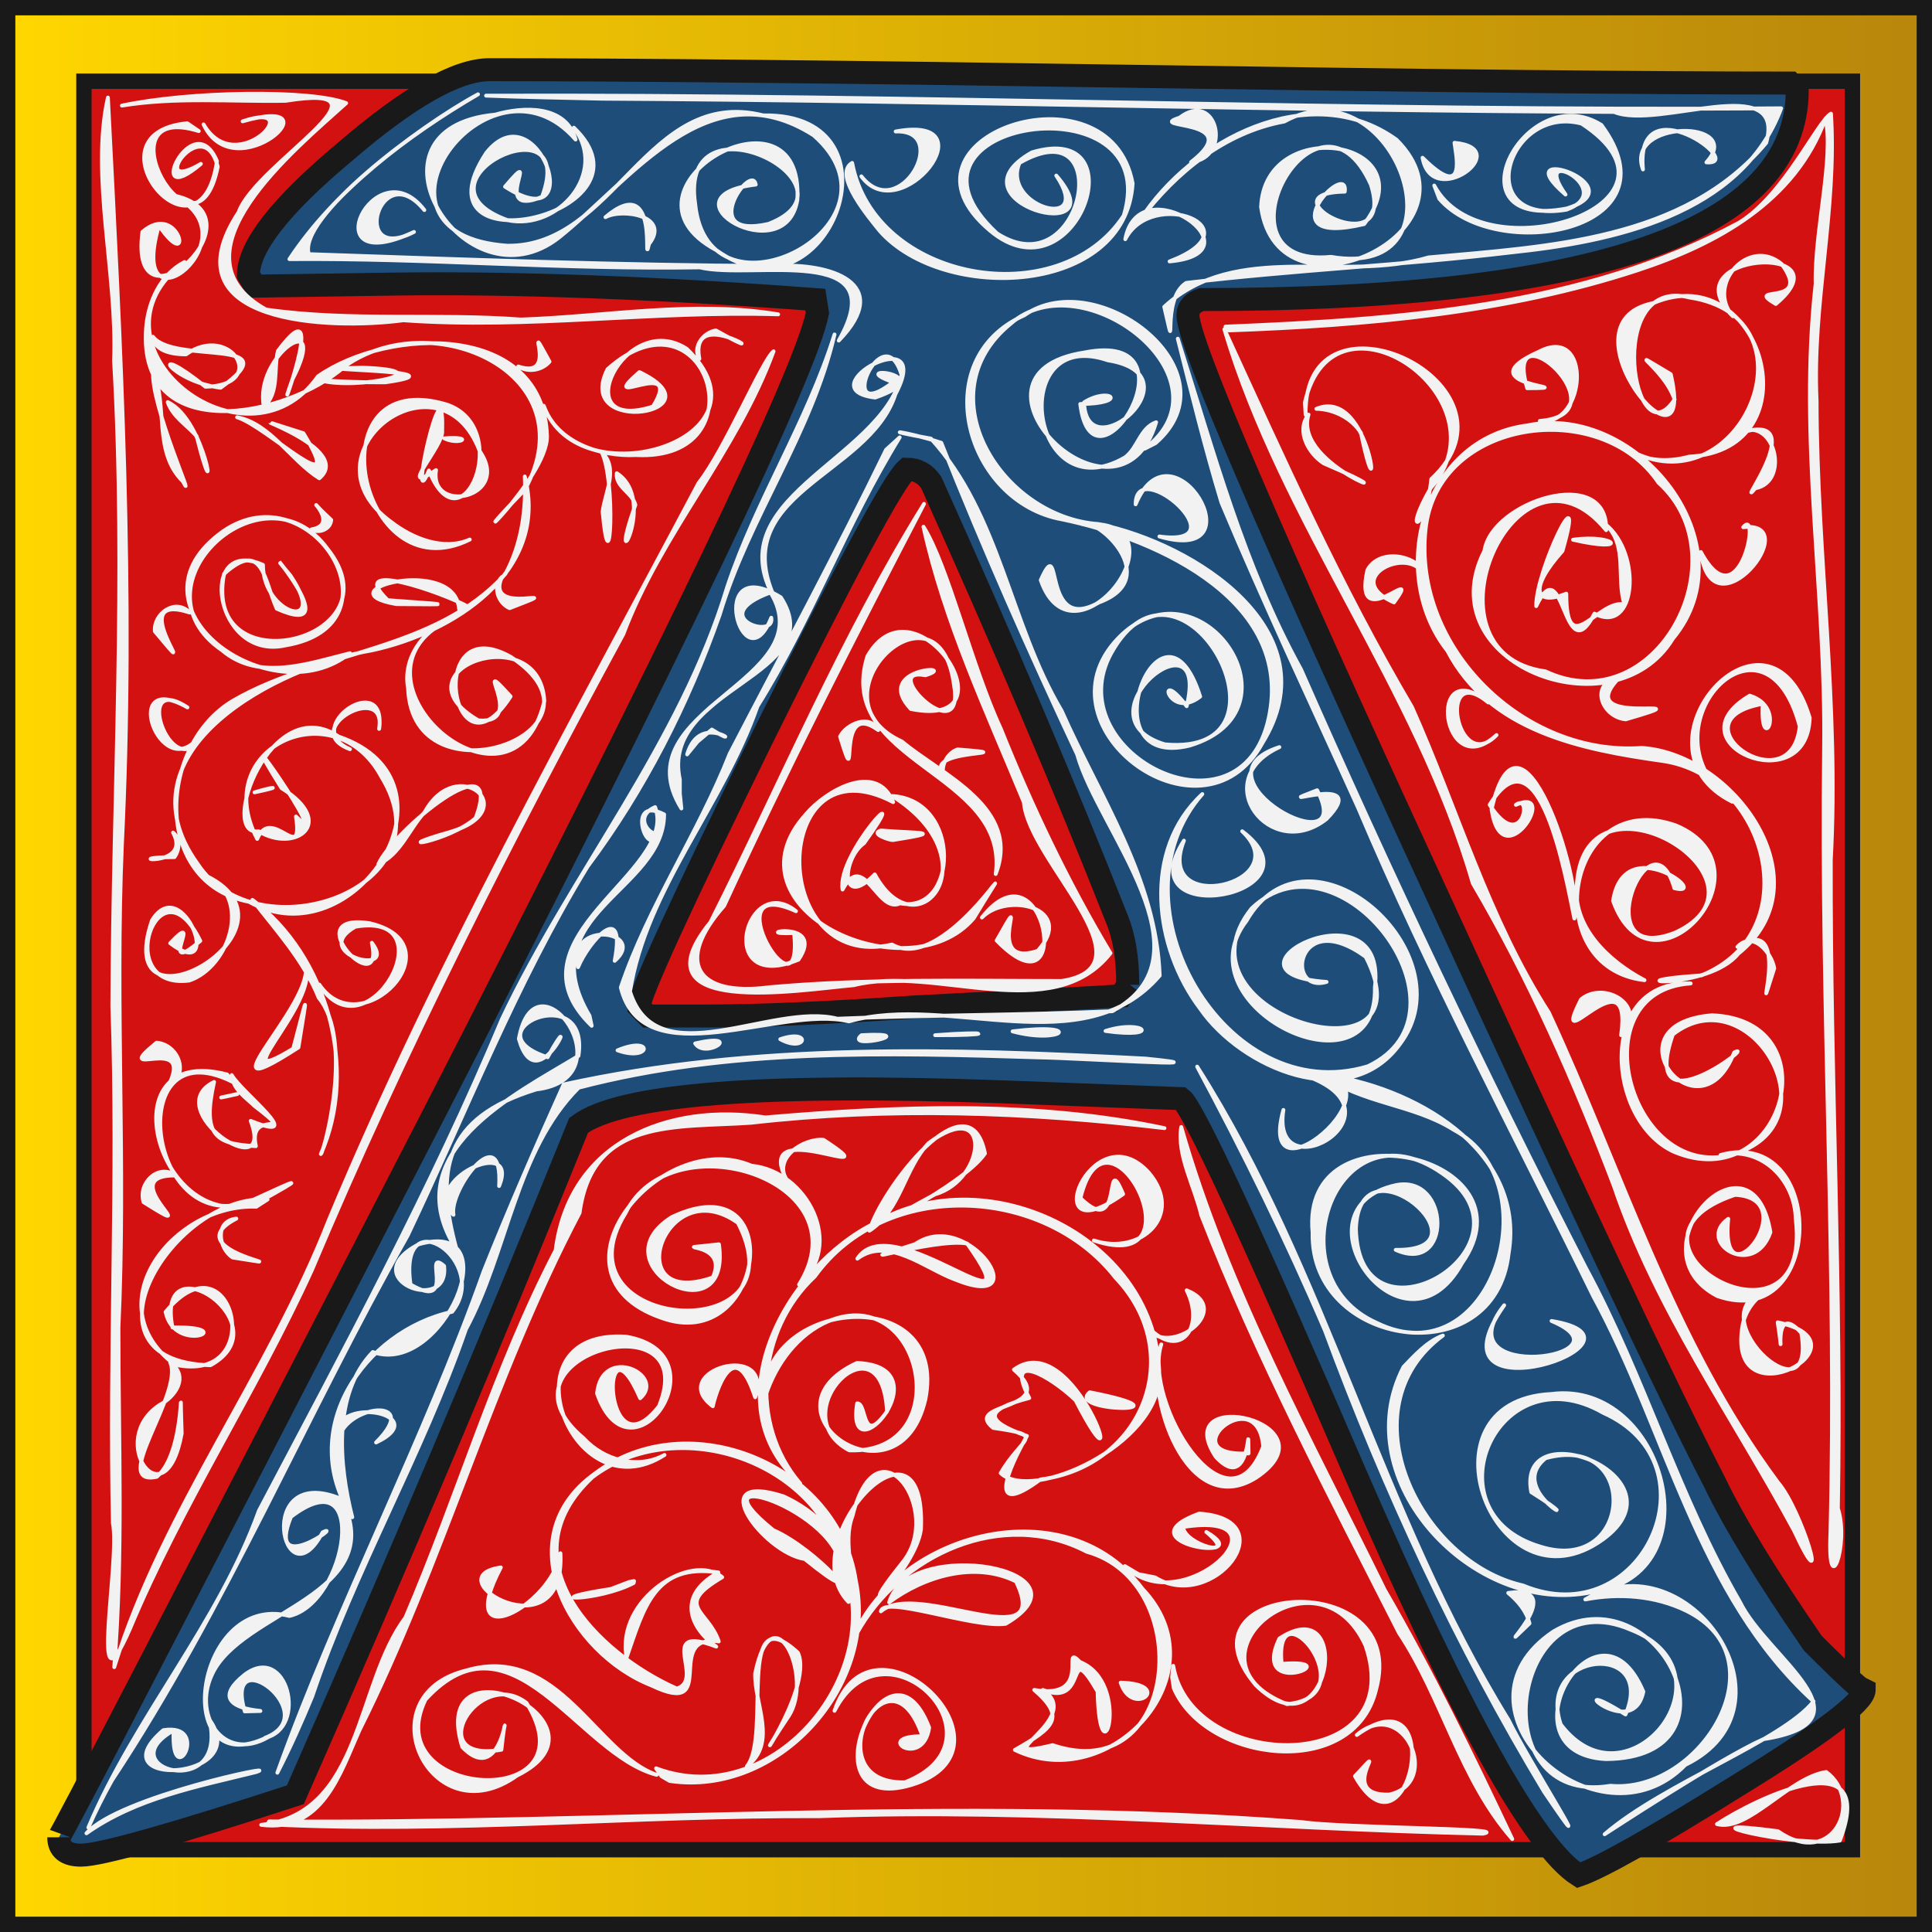 <svg xmlns="http://www.w3.org/2000/svg" xmlns:xlink="http://www.w3.org/1999/xlink" width="1008" height="1008">
  <rect width="100%" height="100%" fill="#333333" stroke="none"/>
  <defs>
    <linearGradient id="a">
      <stop offset="0" stop-color="gold"/>
      <stop offset="1" stop-color="#b8860b"/>
    </linearGradient>
    <linearGradient xlink:href="#a" id="b" x1="1.076" y1="497.9" x2="1009" y2="497.9" gradientUnits="userSpaceOnUse"/>
  </defs>
  <g stroke="#191919" stroke-width="8">
    <path fill="url(#b)" d="M5.076-2.056h1000v1000h-1000z" transform="translate(-1.076 6.056)"/>
    <path fill="#d41111" d="M43.784 42.366h922.7v922.7h-922.7z"/>
  </g>
  <path d="M972.6 881.7q0 9.3-66.4 50.1-65.2 40.7-82.6 46.6-35-22.2-116.5-209.6-81.5-188.6-90.8-195.6l-92-3.5q-189.8-7-222.4 17.4-68.7 170-147.8 349.3-96.66 31.5-111.8 31.5-11.64 0-11.64-9.3 0 2.3 193.24-372.6 193.3-376.1 202.6-422.7l-1.1-7q-124.6-9.3-218.9-8.1l-73.4 1.1-3.5-5.8q0-22.1 50.1-64.06 50-43.08 75.7-43.08 112.9 0 338.8 3.49 227 3.49 340 3.49l3.5 3.5q0 109.46-310.9 109.46-7 2.4-7 8.2 0 20.9 126.9 295.7 110.6 241 147.9 313.2 15.1 31.5 51.2 83.9 26.8 26.8 26.8 24.4zM588.4 513.8q0-21-5.9-34.9-39.5-100.2-96.6-227.1-4.7-7-12.8-7-10.5 9.3-75.7 140.9-64 130.4-64 139.7l4.6 4.7h30.3q40.8 0 108.3-4.7 88.5-4.6 108.3-5.8l3.5-5.8z" fill="#1f4d7a" stroke="#191919" stroke-width="12"/>
  <path d="M576.8 537.9c20.03-6.4 29.94 4.2 0 0zm-48.5.2c38.3-4.7 25.6 6.9 0 0zm-40.4 2c29.8-2.3 30.5.2 0 0zm-38.4 0c33.5-1.8-9.6 8 0 0zm-42.4 2.1c16.6-5.7 13.6 7.4 0 0zm-44.4 2.2c26-5.9 5.4 8.5 0 0zm-40.5 3.6c19.2-8 17.4 6.2 0 0zm295.5-109.4c-15.91 40.3 59.681 22.6 30.4-4.9 44.52 33.5-61.04 52.7-30.4 4.9zm169.2 392.5c35-4.9-13.7 39.6 11.1 15.9-1.5-6.4-6.1-11.8-11.1-15.9zm40.2 3.4c54-32.4 114.2 56.2 52.2 86.3-45.8 47-128.67-29.5-68.8-69.6 54.7-32.3 102.5 66.1 27.3 66.6-56.6-3.1-4.3-91.7 19.6-35.2-5.7 27.5-45.7-10.9-9.3 11.9 16.5-38.4-46.7-33.4-33.8 5.2 35 46.3 93.4-27.3 36.3-49.5-62.4-26.7-78.3 92.8-10.4 81.5 46.7 4.3 90.6-66.1 39.6-91.3-16.2-7.9-35.1-9.3-52.7-5.9zM784.8 681c-33.04 41.6 69.9 27.1 24.7 8.2 62 10.2-68.6 54.1-24.7-8.2zm-32 15.8c-51.49 37.9-12.15 118.3 41.8 130.4 62.1 25.8 102.7-63 41.8-90.1-55.2-31.8-92.09 52.1-32.9 69.8 48.6 15.4 52.5-59.8 2.9-46.1-22 17.6 28.4 40.2-7.5 17.7-8.1-43 82-7.9 37.5 24.6-56.4 40.8-99.51-72.3-27-75.8 59.4-7.7 86.5 94.8 21.1 103.4-61.55 12.9-128.84-58.1-98.25-117.5 5.95-6.2 12.34-13.3 20.55-16.4zm-75-136.7c66.17-3.8-23.64 74.7-8.202 19-6.957 44.9 69.572-.1 8.202-19zm12 .6c46.44 5.5 106.5 38.7 97.3 93.3-7.1 63.5-103.74 49.2-102.27-10.9-6.627-68.1 117.57-40.5 77.97 15.9-30.7 55.6-90.658-28.7-34.34-40.7 28.25-5.5 29.25 47-.26 33.8 51.7.8-18.98-61.4-20.77-10.9 1.7 67 99.67 8.4 45.02-29-55.11-38.5-88.661 53.8-34.16 78 59.51 29.1 92.21-72.9 40.06-100.8-21.19-13.4-48.27-13.6-68.55-28.7zm-22.3-170.9c-48.88 15.7 41.5 64.3 19.71 22.5-29.98 11.5 30.1-10.8 4.86 15-29.133 23-62.27-20.1-24.57-37.5zm-40.2 24.5c-49.75 56.4 11.66 164.6 86.41 142 59.49-28.3-14.63-126.5-60.73-82.3-44.64 56 95.27 94.4 59.56 25.2-36.212-26.4-42.371 19.5-20.42 13.1-64.45-4.4 32.04-54 25.21 2.8 1.43 60.2-101.89 10.4-67.04-34.6 32.59-56.9 115.96 16.7 80.14 64.2-26.72 36.9-82.86 12.6-104.24-18.4-24.07-31.8-30.53-82.8 1.11-112zm-62.6-140.8c58.85-4.48-4.2 79.43-21.7 29.17 11.8-26.5-.1 28.94 30.4 11.63 34.07-12.59-1.32-44.79-8.7-40.8zm40.2 6.4c43.17 5.954-12.29-43.25-12.4-16.78 19.12-46.12 65.16 32.221 12.4 16.78zm-1.7-59.6c-19.48 64.985-110.4-25.3-37.4-36.4 61.95-12.3 4.4 80.28-2.2 26.89 25.75-.17 15.63-9.3 2-.85 1.1 36.42 60.64-14.27 12.44-21.94-52.94-18.1-41.04 79.54 8.91 50.66 6.78-4.98 7.84-15.37 16.25-18.36zm-6 13.8c47.97-36.22-32.2-98.5-69.9-65.2-45.2 36.79-4.5 101.04 45.8 104.51 50.01 10.099 121.85 55.75 85.53 114.27-31.72 58.12-122.13-10.45-73.26-56.66 42.32-39.253 95.88 39.81 35.31 57.98-54.68 13.4-14.43-88.38 5.5-25.57-16.79 13.09-23.63-16.92-7.05 5.03 12.76-51.94-58.93 5.69-11.38 19.9 74.4 6.84 8.84-113.71-27.93-47.66-28.12 50.8 64.24 99.5 81.333 37.16 16.61-63.07-56.413-96.39-106.853-106.85-50.5-8.85-71.4-83.61-19.9-106.51 38.35-26.9 111.22 29.58 68.52 66.68l-5.72 2.92zm260-145.7c-4.3-45.1 54.7-2.1 33.1-3.7 20.4-22.3-42.8-22.7-33.1 3.7zm-115-6.1c23.74 23.6 17.15-2.7 16.66-7.8 32.04 3-11.65 35.7-16.66 7.8zm-155.1 42.5c7.25-38.8 72.05 7.2 23.1 11.6 46.2-17.6-9.12-39-23.1-11.6zm34.3-40.2c29.99-23.1-24.77-17.2-5.97-23.2 19.46-14.9 27.88 20.8 5.97 23.2zm-305.5 28.7c29.1-24.6 19.1 29.6 22.7 14 11.5-14.6-13.9-18.8-22.7-14zM449.4 92c19.9 25.4 47.4-24.6 17.9-23.4 50.3-9.3 2.5 51.4-17.9 23.4zm298.9 4.8c25.3 47.5 141.4 9.9 76.9-32.3-38.7-10.2-58.13 53.4-7.9 44.9 27.9-10.1-19.7-35-.5-7.9-32.7-28.2 39-4.4.5 7.3-63 11.9-21.7-68.5 18.2-43.6 41.1 55.5-54.9 72.8-84.56 38.5l-2.64-6.9zm-153.4 17.8c26.73-41.5 88.67-74.2 133.72-41.7 47.98 47.8-61.69 99.3-70.67 35.1 1.99-48.7 87.38-35.2 53.78 8.9-52.71 12.5-7.84-34.5-10.12-16.9-44.04.6 27.18 39.5 13.68-3.6-28.26-62.8-85.99 44-20.89 37.6 73.46 12.5 33.14-102.3-24.339-70.6C639.17 69 613.34 90.1 594.9 114.6zm-373.5-5c-23.5-28.7-39.1 28.9-5.4 11.4-54.3 25.3-20.4-45.1 5.4-11.4zm78-43c47.3 45.3-86.3 75-45.7 13.2 26.7-33.8 54.2 46.1 9.8 17.6 20.5-24.1-9.1 17 19.3 5.3 19.6-52.2-72.9-7.6-17.9 12.2 26.3 5.5 52.6-24.8 34.5-48.3zM444.6 85c11.7 61.9 107.9 79 141.7 27.5 22.02-72.4-130.2-50-66.1 9.3 45.2 29 62.84-66.3 11.7-36.8-9.7 22.9 39.39 36.7 19.2 6.6 33.02 38.2-58.4 13.7-12.7-12.1 56.57-16.9 22.8 78.4-21.9 40.8-57.7-48.5 62.43-89.5 74.44-24.6-3.45 58.4-98.44 62.8-131.94 24.8-5.1-6.4-24.8-29.5-14.4-35.5zM300.3 72.8c-45.2-51.9-119.5 49.6-35.6 55.4 56.2.7 73-83.2 133.5-68 76.6-1.4 33.7 112.1-24.5 70.3-59.4-31.9 46.2-92 42.3-26.2-6.2 37.7-73-1.9-21.7-8-2.1-11.9-31.2 29.1 6.7 20.5 52.1-20.2-47.2-70.3-38.3-10.4 6.7 66.7 114.6 10.4 61.8-35.8-54.8-34.9-94.7 22.8-132.7 53.2-49.6 39.1-108.1-57.1-33.4-64 14.4-4.2 36.8-5.3 41.9 13zm58.2 320.8c7-23.76 32-.9 12.9-12.97l-7.5 6.33-5.4 6.64zm-56.9 111c-5.8-25.5 36.6-18.6 19.1-3.3 6.1-32.4-13.7-9.9-19.1 3.3zm-65 129.2c-18-17.7 34.9-42 23.8-15 2.1-36-26.3 2.1-23.8 15zm-60.1 121.3c-10.4-29.5 52.6-18.1 19.7-2.5 26.3-26.1-22.1-19-19.7 2.5zm-67.3 142c23.4 32.3-59.6 36.1-24 5.6 25.6-4.1 3.8 33.7 5.4.1-34.6 19.7 28.9 37.7 18.6-5.7zm29.1 9.6c31.9-12.3-21.8-52.1-10.6-13.8 28.4-.9-27.7 3-.1-19.1 22.2-16.9 33.3 27.8 10.7 32.9zM405.7 315c-34.6-54.85 53.7-74.14 64.7-119.39-9.7-32.11-35.6 28.15-4.4 3.76-26.6-9.33 26.8-4.41-9.4 8.06-36.8-4.43 31.8-41.83 10.6-1.84-13.8 43.13-90.9 51.95-61.5 109.41zm-50.2 106.8c-32-51.86 74.7-66.54 46.5-112.69-34.3 12.6 2.7 25.01.4 13.17-14.7 36.75-34.9-35.152 5-10.61 26.4 40.84-63.1 47.09-52.7 95.03v7.3l.8 7.8zm-46.8 113.4c-47-45.4 45.7-80.6 33.1-114.1-16.2 6.9 7.9 25.3 3.5 3.5-3.1 36.4-22.3-11.8 1.2.3-.2 39.8-70.4 52.2-38.9 105.1l1.1 5.2zm-70.4 117c-32.7-50.8 30.4-81.1 63.5-101.3 6.2-40.5-57.9-12.7-16.1.7 18.4-33.4-5.2 24.9-15-9.6 8.8-48 58.1 20.5 9.1 26.4-48.3 14.8-52.9 42.8-41.5 83.8zm-54.5 139.4c-29.4-45.2 6-97.1 52.1-107.2 20.7-26-28.3-59.6-21.7-14.2 24.6 14.2 6-19.7 17.5-9.7 3 25.9-47.2 6.7-13.3-11.3 48.2-13.8 12.6 69.2-23.9 56.2-21.1 22-17.6 58.9-10.7 86.2zm-41.6 113.3c-54.2 29.9-41.9-74.7 8.8-61.8 30.2-6.8 42.3-83.6.8-51.7-13.2 32.6 28.3 2.2 16.5 8.1-20.6 38.7-36.4-36.8 9.9-17.4 25.6 50.3-52.7 58.1-67.7 91.8-10.3 22.2 7.5 47.3 31.7 31zm357.4-495.5c-33.5-20.1 42.9-14.9 0-18.4-8.4 2.9-11.9 17.2 0 18.4zm-41.4-28.5c-23.4-17.01-9.3 38-19.9 3.38 3.2-6.52 15.6-12.04 19.9-3.38zm-47.4 235.3c-20.2-36.6 57.4 3.8 18.9-21.5-10.5-1-27 9.7-18.9 21.5zM394 729c-11.3-34.8-21.2-.1-22.1 4.7-24.5-18.4 31.9-34.7 22.1-4.7zm203.4-38.4c17.06 20.3 31.91 3 21.74-17.4 26.46 10.8-12.89 37.7-21.74 17.4zm248.4-150.5c6.4-45.1-38.5 16.1-20.9-18.7 12.3-10.2 35.4 3.7 20.9 18.7zm60.7-313.7c40.9-14.25-2.4 42.03 9.3 28.36 18.8-3.42 9.7-39.51-9.3-28.36zm-130 140.1c-27.06-22.41-16.7 38.7 4.3 17-28.56 26.4-37.16-43.7-4.3-17zm130 127.5c31.4-20.4 5.8 52.9 19.2 11.2-1.3-7.9-11-19.9-19.2-11.2zm-61.4-140.7c-27.7 28.17 51.1 7.98 3.1 22.02-12.6-1.19-19.5-18.96-3.1-22.02zm-753.3 260c-34-.5 18.3 36.1-16.9 13.9-3-9.7 7.4-20.4 16.9-13.9zm64.1-114.6c21 15.8-44.9 73.9-2.9 48.4 7.8-29.4 7.6-31.3 2.7-.6-59.6 38.5 21.8-34.9.2-47.8zm-68.4 68.5c15.4-29.6-31.4-2.2-5.8-23.2 11.6 1 17.6 16.9 5.8 23.2zm95.1-176.3c-27.3-10.21 19.6-36 15.2-10.6 4.2-31.52-41.6-.57-15.2 10.6zm-92.3 43.5c10.5 19.4-31.7 12.9.7 12.8 2.7-3.7 3.2-9.6-.7-12.8zm76.3 79.3c24.7 39.3 68.3-38.6 18.8-30.2-24.6 13.9 22.7 26.8 8.6 8.4 7 31.9-40.5-16.3-1.1-10.2 46.4 10.8-4.4 64.3-26.3 32zm-58.5-56.5c55.4 27.8-50.9 87.8-28.8 23 16.1-25.9 38 33.7 9.5 11.9 18.2-19.1-7.8 19 15.7-1.2-21.8-44.8-46.3 25.8-5.8 20.7 20.8-6.9 33-42.9 9.4-54.4zm-1.4-77c-14.6 35.7-39.9-31.32-8.9-11.12-37.6-21.38-11.7 46.92 8.9 11.12zm90.7 70.7c7.3-16.9 66.4-66.22 50.8-24.1-14.1 12.5-48.7 17.3-13.4 7.3 39-11.5 3.8-41.2-13.2-10.4-8.2 8.8-12.6 22.1-24.2 27.2zM244 316.4c-12.7-7.04-64-25.156-41.7-3.26 28.9 2.23 38.9 2.37 4.5 2.05-39.5-6.83 30.6-25.641 32.7 2.49l2.5-.71 2-.57zm-145 3.2c-36.1-11.73 9.9 43.4-18.2 9.8-.8-9.26 10.7-17.56 18.2-9.8zm63.5-43.4c17.4-2.83-9.9-23.8 10.3-4.93-.3 4.83-6.4 7.285-10.3 4.93zm20.1 64.6c-41.4 33.15-121.4-24.67-66-63.75 46.4-31.63 95.2 49.13 32.4 59.66-37.4 8.47-46.3-57.32-11.8-41.993 0 26.163 34.7 35.693 14.3 5.533-23.2-27.72 33.2 35.23-7.1 17.34-6.7-14.85-7.2-36.497-27.5-18.18-11.6 59.67 91.9 34.62 54-13.03-33.7-46.16-103.8 19.5-55.1 52.85 19.3 16.44 45.3 6.86 66.8 1.57zm182.3-153.6c-5.8-30.1 45.5 5.94 8.6-14.8-6.5 1-12.4 8.6-8.6 14.8zm-94.5 4c22.5 7.55 1.4-29.6 16.3-2.52-3.9 4.58-11.2 5.81-16.3 2.52zM261.9 301c-9.7 21.88 39 2.71 4 16.3-6.1-2.58-9.1-11.47-4-16.3zM234 323.6c-60.4 29.4 33.3 112.5 50 42.24-2.3-43.84-79.7-16.24-34.4 10.02 26.5 2.23-5.2-36.7 16.8-12.49-30.7 47.53-45-46 .1-20.64 59 38.71-51.3 78.57-53.6 16.3-2.8-15.2 7.3-29.76 21.1-35.43zm-67.1-125.2c19.3 5.41 66.2-4.99 22.4-6.56-45.5.96 58.7 1.01 11.7 7.64-11.4.1-22.8-.42-34.1-1.08zm-43.2 19.3c15.5 4.65 58.4 47.21 34.6 8.33-50.6-15.82 28.8 6.06 8.3 23.5-14.7-9.12-25.5-28.53-42.9-31.83zm14-5.4c-5.5-26.9 35.1-53.4 14.8-14.23-11.8 33.61 21.6-53.97-7.5-14.97-2.3 9.62.8 21.69-7.3 29.2zm-50.2-2.5c20.3 9.35 26.7 64.08 15.1 17.77-5.1-5.78-12.4-10.06-15.1-17.77zm-7.6-16.4c-1.6 17.52 23 72.07 15.6 57.83-15.7-15.37-7.8-39.26-15.6-57.83zm-.1-17.7c11 14.56 72.6-.1 35.3 26.6-27.2-3.43-39-25.5-7.9-.52 33.4-.68 13.3-33.58-10.2-16.88-6.1 0-16.5-1.3-17.2-9.2zm242 71.2c22.3 14.49-6.2 61.36 9.7 16.52-1.6-6.47-10.5-9.34-9.7-16.52zm-8-11.2c7.6 14.17 4.6 74.43.6 31.3 1.2-10.11 8.6-22.65-.6-31.3zm-30.1-24c18.2 49.9 123.4 17.03 74.6-29.7-32.5-21.1-63.9 44.89-17.6 30.1 16.8-27.3-31.1 3.05-7.1-17.97 44 21.11-34.7 34.25-16.6-1.53 51.8-46.2 80.9 48.28 14.8 44.83-18.7.93-41.3-6.52-48.1-25.73zm106 709.8c12.9-15.5-6.1-89.5 26.6-59.2 8.9 19.3-32.6 74.7-5 33.3 13.8-20.4-8.2-66.7-17.3-22.5-.5 15.9 11.8 36.2-4.3 48.4zM123.3 635.8c-33.3 17.2 41.4 27-1.9 20.3-7.4-4.7-9.6-19.1 1.9-20.3zm-34.5 75c7.2 16-32.1 65.1-7 59.7C98 757 93.2 706 94.8 747.9c-8.5 47-39.6 3.6-11.5-14.9 8.2-4.3 15.6-14.7 5.5-22.2zm50.8-85c-48.9-3.1-103 84.6-29.8 86.5 38.5-21.1-29-66.3-19.8-19.7 36.3-.8 1.2 14.6-3.6-8.1 35-42.7 54.4 38.2 4.8 27.5-42-31.6-.4-84.1 42.5-82.4l5.9-3.8zm-24.2-53.2c7.4-1.6 13.5-2.9 2.5-.5l-2.5.5zm5.5-11.7c4.8 8.8 40.8 36.3 9.9 23.9 13.4 35.2-48.1-6.1-19.1-20.3-6.3 28.2.9 32.4 21.8 33.5-4.4-20.5 22.6-3.1-.6-20.9-4.7-4.5-11.5-8.9-12-16.2zm.3 3.5c-58.3-29.2-44.2 85 10.9 61.6 24.1-11.1 27.8-12.7 3.1 1.1-52.6 20.1-80.9-83.4-16.7-66.5l2.7 3.8zm10.5-94.9c38.9 28.9 55.5 88.3 35.7 132.6 1.7-1.1 17.4-59.3-1.1-81.5-7.8-19.4-22-34.8-34.6-51.1zm1.1-56.1c10.9-3.3 14.4-3 0 0zm141-164.8c13 50.13-37.9 81.72-79.7 90.7-49.3 8.4-133.7 52.3-91 111.4 31.4 47.8 131.8 13.1 96-45.2-24.4-45.72-90.1-15.5-64.9 32.2 7.4-18 24.2 14.3 20.2-11.7 20.4 20-39.2-65.57-7.5-14.8 29.4 18.3 7 34.1-12 22.5-21.1 3.1 6.1-73.47 41.8-49.39 68.8 23.59 8.3 117.19-46.8 86.19-51-9.9-47.3-82.26-8-105.11 45.1-25.99 105.3-25.35 141.8-66.01 8.4-15.417 10.9-33.42 10.1-50.78zm-42-19.9c16.5-1.17 7.7 3.78 0 0zm13.3 52.8c-58.3 28.86-82-91.39-12.1-70.46 35.6 11.93 7.9 77.593-9.2 34.43-11.5 27.59 8.2-61.47 6.9-20.8 1.2 7.66-24.6 34.68-3.2 20.61-3.6 23.52 39.6 14.45 22.8-9.86-20.7-55.02-95.4 1.51-46.1 36.99 11.1 8.607 27.2 15.052 40.9 9.09zM96.3 136.7c-56.9 42.5 31.6 113.81 69.6 59.64 37.4-26.04 117.8-27.94 119.5 31.3.2 22.23-52.4 70.014-11.5 27.76 33.1-60.73-48.4-96.8-93.9-64.34-30.9 27.16-108.1 41.86-103.8-19.66 1-13.7 7.4-28.2 20.1-34.7zm-7.1-35c52 9.5-22.4 76.7-14.9 19.3 19.6-16.9 27.3 23.6 8.6-3.3-17.5 60.4 53.3 4.9 6.3-16zm17-36.8c17.2 29.6 55.2-13.4 20.4-1.6 51.2-14.7-3.8 36.6-20.4 1.6zm-2.5 3.5c-53-16.5-1.6 76 9.9 18.6-7.6-30-37.8 15.5-8.8-1.5-30.7 26-4.2-31.6 8.4-1.4-8.8 59.9-70.3-14.6-15.5-19.8l6 4.1zM904.1 165c-33.8-33.5 61-38.7 22.4-6.4-17.7-10.4 19.8 2 3.1-20.8-17.2-14.6-39.7 10.9-25.5 27.2zm-160 144.3c3.08-30.8-49.14-9.11-16.8 5 15.84-21.897-21.74 18.54-13.89-16.848 7.69-14.474 36.77-5.521 30.69 11.848zm59.3-89.7c45.4-3.65-19.9-61.7-6.6-17.05 32.2-.24-34.21-1.02 6.1-19.05 27.8-14.6 25 39.27.5 36.1zm84 68.4c20.3 37.55 31.5-24.21 22.1-12.93 33.2-3.62-16.2 57.96-22.1 12.93zm-66 191.2c-4.5-21.7-18.3-101.41-44.2-59.3 16.9 26.2 22.7-6.6 13.7 0 23.3-10.3-7.1 39.1-12.7 2.4 14.8-65.6 47.8 36.9 43.2 56.9zm103.5 193.2c-44.3 9.2 23.4 73 14.9 23-17.1-19-7.6 25.7-12.3-5.5 50.6 10.8-25.6 52.5-18.6 3.3 1.1-9.1 7.3-17.6 16-20.8zm-27.2-69.8c55.7-15.3 54.7 93.2-1.7 73.6-45.9-24 17.9-91.5 27.7-33.3-8.7 24.8-39.1 5.1-22-7-4.7 47 40.8-10.8 3.5-12.5-73.9 24.9 41 90.6 31.7 12.6-.4-20.5-18-38.3-39.2-33.4zm-15.6-89.5c-58.6 3.9-32 102.9 20.9 89.5 56.7-15.5 10.3-94.5-30.2-62.9-18 51.9 45.2 2.8 32 9.4-18.4 47.2-67.5-14.8-11.6-19.4 63.4 2.5 36.8 95.2-19.9 71.2-35.4-16.2-40.2-89.5 8.8-87.8zm-24.1-1.7c-56-6.5-41.2-101.2 16.5-80.7 52.9 22.5-13 94.7-32.9 39.3 5.9-37.2 51.8-1.6 32-6.6-12.4-43.1-47.1 42 .6 23.1 57.4-26.9-46.4-90.5-51.4-26.1-3 23.1 16.6 41.2 35.2 51zm45.8-93.1c-57.5-28.6 18.9-115.2 40.4-43.76-1.4 43.86-73.6 13.4-31.3-11.59 20.1 6.16 5.1 32.45 6.8 4.26-48.4 8.64 14.7 53.59 19.3 11.76-18.6-70.09-85 2.98-35.2 39.33zm-217-205c29.26-12.1 34.3 65.545 23.28 12.61-4.72-7.74-14.34-12.49-23.28-12.61zm-4.1 3c-8.503 27.56 62.96 49 7.96 25.45-7.85-5-14.664-16.84-7.96-25.45zm-1.5.1c-1.293-72.6 119.1-16.04 65.57 33.53-2.76 26.58-15.53 31.148-.3 4.66 41.03-46.76-50.87-110.09-65.65-44.6l.38 6.41zm170.9 19.5c56.7 27.91 97.8-70.4 29.3-80.7-44.9-11.5-29 86.01-7.7 53.19-5.8-16.98-28.9-29.09-2-13.16 14.3 60.97-60.7-27.03-9-37.13 56.9-24.1 85.2 76.69 18.6 80.14-9.5 2.52-20.4 2.85-29.2-2.34zm-31.4 45.7c22.1-3.14 30.4 7.009 0 0zm17-8c19.1 15.386 16 57.88-5.8 46.55-16.3 31.6-15.7-34.996-30.4-3.92-.3-18.475 26.6-73.64 13.7-28.765-17.5 19.505-14.7 28.885 2 22.275 0 35.99 16.8 2.38 30.4 5.64-4.5-13.72 1.9-30.858-9.9-41.78zm.3 3c-46.6-57.05-100.39 64.28-31.7 73.66 57.4 26.98 103.1-58.761 59-98.42-30.2-45.01-115.52-33.49-121.54 24.44-6.6 61.89 51.54 118.42 112.84 113.92 48.5 3.2 96.4 70.4 50.3 107.4-15.7 19.5-71.6 14.7-19.2 11.3C943.8 486 922 404.8 867.3 397c-42.6-6-90.2-15.45-112.1-57.41-31.94-40.5-12.87-110.78 41.8-117.66 57.5-11.86 116.6 62.216 75.8 111.29-30.7 50.43-128.25 13.03-98.3-45.869C778.3 261.6 839 242.11 838 276.6zM415.3 475.4c-44.6-20.3 4.1 60.5-1 11.4-25.9 1.2 17.3-8.3 2.3 13.9-44 18.1-27.5-46.3-1.3-25.3zM519.5 456c7.3-53.2-84.5-58-66.9-113.68 24.9-43.31 78.8 38.9 22.6 27.59-20.1-21.59 26.2-23.31 7.6-17.59-25.4-4.88 21.6 41.18 14.8 4.18-8.4-58.427-77.2 7.51-27 30.39 21 17.61 62.3 34.51 48.9 69.11zm-7.2 22.7c33.5-42.4 48.9 54.3 7.7 12 19.4-34.1-8.8 15.3 21.4 5.4 20.1-22.2-15.7-31.1-29.1-17.4zm-52.7-45.4c19.7 1.6 34.5.5 6.2 5-1.1.2-12.2-3.3-6.2-5zm5.9-18c36.5 2.3 34.3 61.7 4.1 56-11.8 5.8-18.9-28.1-30-7.2-3.2-18.8 39.1-62.9 11.2-24.2-11.5 8.2-12.6 35 5.6 16.3 22.5 41.4 62-7.6 9.1-40.9zm.5 3.2c-64.1-33.8-66.1 89.3-.6 74.3 29.2 16.8 75.2-67.5 42.6-13.7-34.4 40.3-132.3-4.9-87.4-54.4 9.9-11.8 36.6-27.8 45.4-6.2zm-23.3 417.3c-30-31 40.9-108.1 37.8-37.8-3 21.4-39.8 54.8-9.7 17.3 22.3-26.9-13.1-76.7-26-24.4-5.6 14.6 2.3 30.3-2.1 44.9zm21.2.2c10.2-34.9 109.46-17.3 60.8 11.2-17.2 2.4-63.6-15.1-65.1-6.5 19-16.6 90.3 25.3 70.5-15.6-21.5-10.7-48-2.7-66.2 10.9zm-25.6-12.1c8.1-32.9-81.9-63.6-34.9-25.6 23 10 53.1 44.8 16.5 15.1-21.4-3.2-53.8-46.4-11.1-32.7 15.9 7.2 35.5 23.4 29.5 43.2zm9-167.2c18-28 94.2 44.2 57.3-7.9-17-3.1-71.9 14.5-27.1.3 28.1-19.3 64.1 36.1 20.9 18.5-15.5-5.6-35.2-22.9-51.1-10.9zm6.3-14.6c6.3-21.7 52-81.6 60.3-40.3-11.5 17.1-71.7 45.9-26 21.3 26.6-7.6 30.2-51.7-3.4-26.7-12.9 13.5-14.5 35.1-30.9 45.7zm-18.2 250.5c19.8-58.7 101.3 20.2 40 38.7-57.4 16.9-12.1-86.1 9.4-29.9-3.4 22-30 4.1-3.5 4.5-17.9-52.7-57.7 25-9.2 24 56-21.8-10.1-88.9-36.7-37.3zm-36.8-161.7c-2.2-53.8 96.5-62.5 84.2-.8-13.7 59.1-89.8 6.1-35.7-19 46.4 1.8-6.2 60.8.1 21.1 5.4-.3 2.1 23.2 15.6 4.2-2.7-52.3-55.7 1.3-19.7 20.3 57.7 2.2 38.1-91.4-13.7-66.1-15.6 8-26.1 23.8-30.8 40.3zm188.3 86.2c30.59 29.9 89.855-29.7 30.33-20.4.84 9.3 30.14 17.4 12.17 2.6 28.41 16.7-45.58 5.8-3.77-9.6 45.98 3 7.15 52-22.98 33.3l-8.68-1.7-7.07-4.2zm19-115.7c-9.74 29.7 34.54 102.6 53.17 53.3-3.08-35.3-49.37 5.8-7.64 3.6-.61-25.1 2.29 22.8-17.09 1.8-25.02-38.1 63.94-17.9 21.1 10.8-36.66 23.1-58.82-44-49.54-69.5zm-35.2-54.2c58.04 19.5 7.08-80.2-7-22.1 22.95 22.5 11.87-26.8 22.27-2.1-46.77 33.3-16.47-44 13.38-11.2 18.81 22.2-4.23 43.5-28.65 35.4zM292.4 810.4c2.8 53.7-66.8 12.4-31.1 7.4-24.9 47.2 26.7 20 31.1-7.4zm54.3-51.3c-48.8 31.3-85.1-66.1-20-61.7 52 8.9 2.5 79.9-15.2 29.6 2.7-25.8 36.2-9.6 22.5 2.5-21-48.4-19.6 41.8 9.8 4.2 23.4-57-91-26.4-39.3 16.7 10.4 11.4 28.1 16.4 42.2 8.7zm361.2 146.1c48.41-34.5 27.26 71.1-.97 21.5 20.67-22.2-11.02 10.4 17.83 9.6 27.94-6 7.64-52-16.86-31.1zm-95.8-36.1c9.68 56.5 123.67 57.2 100.34-10.6-25.29-55.2-100.04 7.5-40.981 30.6 43.211-4-7.148-64.3-2.754-21 36.605-3-16.545 19.4-1.227-13.2 39.262-25.9 26.692 62.6-12.248 24.3-45.39-53.6 80.9-63.1 62.65 2.6-11.64 47.4-88.73 38-105.46-1l-.88-5.7.56-6zM416.9 670.2c34.2-54.4-66.4-86.5-90.6-37.2-38.3 61.6 93.4 71.7 58.7 5-38.6-27.6-62.7 45.7-13.1 28.5 9.4-20.8-29-13.6 3.2-17.3 6.9 49.2-64.8 11.1-24.6-14.2 61.6-29.2 48.7 72.8-5.9 52.4-63.6-22.5-.3-99.6 47.5-79.2 29.2 2.9 48.8 41.5 24.8 62zM342.6 926c-40.9-10.6-75.4-88.6-120.6-39.3-25.5 52.4 88.2 58.9 52.7 1.8-25-19.4-55.2 31.7-13.1 24.4 4-37.4 2.4 22.2-20.4-1.4-18.5-59.4 83.9-12.4 28.5 14.9-45.1 32.3-80-41.8-26.3-54.9 48-14 67.8 43.7 99.2 54.5zm242.1-48.1c28.13.7 6.2 18.9 0 0zm-139.5-23.8c24.5-55.7 111.6-77.7 150.84-25.2 42.19 44.3-16.58 108.2-66.54 84.1 20.4-11.6 26.8-16.9 10.1-31.3 31.42 5.4 13.2-25.7 23.8-14.6 27.59 11 10.45 65.7 9.25 15.4-17.15-29.2-4.15 9-28.55-.8 22.7 14.9-32.6 37.9 5.1 28.8 65.91 22.3 75.17-84.9 17.8-100.9-44.1-23-97.4 1.6-120 42.7l-1.8 1.8zm123.4-127.7c57.54 11.3-13.2 10.6 0 0zM417.5 774c-46.9-41.1-7.5-113.3 39.2-136 59.1-34.6 147.91 8.8 148.14 79.9-.16 35.7-66.24 66.3-82.74 50.7 11-19.2 24.5-19.5-3.9-23.6-16.7-13.5 35.9-8.8 10.8-30.4 32-23.5 63.58 76.8 32.2 16-13.2-12.7-37.4-26.4-24.2-1.2-23.5 6.1-23.8 11.9-1.2 19.8-9.6 16.8-21.5 43.7 7 22.7 53.44-6.8 76.96-65.8 39.16-105.3-37.56-48.2-120.06-51.8-156.86-.6-29.6 27.6-34.5 76.8-7.6 108zm-86.9 51.9c-18.5 9.8-53.4 9.5-11.8 3.1l9.4-3.6 2.6-.5-.2 1zm11.7 96.7c61.6 23.1 122.5-51.2 96.5-108.9-15.3-53.1-86.8-75.6-129.7-43-45.8 42.8 1.9 91.6 44 110.3 15.2-4.5-11.3-34 20.6-21.9-11.5-8-22.7-25.4 1.1-38.7-33.4-5-38.8 18.4-47.9 44.4-5.6-30.7 34.1-55.3 49.9-41.9-25.7 15.1-7.2 17.2-1.8 33.5-29.5-4.1 1 40.3-35 23-42.6-16.6-76.2-77.2-29.6-110.6 48.8-36.9 127.1-4.6 136.1 55.8 11.7 55.6-40.9 113-97.1 104.6l-4.3-2.5-2.8-4.1zm297.1-752.2c90.86-3.7 186.5-10.4 267.9-54.2 23.3-14.1 41-53 48-56.9 3.2 50-9.9 99.6-7.5 149.8.1 79.941 11.8 159.51 7.4 239.6-.3 112.8 5.7 225.5 3.7 338.3 6.1 19-5.5 49.7-3.9 13.1 3.5-136.4-5.1-272.8-3.3-409.3 1.1-81.14-13.5-161.78-4.4-242.8-.7-26.8 9.7-66.6 5.1-86.1-15.7 43.3-56.6 65.5-98 79.1-68.5 22.5-141.82 28.8-213.21 31.4l-1.79-2zm-.6 1.4c30.614 66.7 60.56 133.83 97.88 197.11C760.46 422.1 776.4 478.9 808.1 528.3c38.3 82.5 64.7 171.3 119.5 245.1 12.5 14.3 28 67 8.4 25.1-32.1-59.5-72-114.9-93.9-179.6-20.7-54.4-44.3-108.1-73.7-158.1-29.56-102.48-99.357-187.15-129.6-289zm257 779.9c21.1-13.8 84.3-44.1 64.1 8.6-23.5 3.9-88.5-12.3-32.3-4.9 28.9 20.2 45.2-16.1 25.2-30.9-19.7 3-40.7 31.5-57 27.2zM616.3 588c24.28 84.9 67.48 162.6 106.14 241.5 24.48 42.2 45.79 86.1 66.56 130-27.29-31.1-36.26-73.1-59.07-107.5-36.42-71.7-73.96-143.1-103.19-218-3.35-14.7-12.87-31.4-10.44-46zM140.4 950.3c179.4 1.4 359-13.4 538.308.3 22.992 3.3 111.392 3.2 94.892 6.1-115.4-2.6-230.6-13.4-346.1-9.1-96-.5-191.9 9.1-287.9 4.2l.8-1.5zm-4.1 1.8c52.8-5.9 49.2-73.4 75.2-108.1 27.2-63.4 46.5-130.4 78.4-191.7 7.2-56.8 58.9-77.1 109.4-69.3 69.2-5.9 139.8-8.9 208.25 5.6-71.65-8.5-143.85-11-215.75-2.8-39.2 2.7-82.7-2.8-89.4 47-45.7 86.9-71 182.3-114.9 270-10.2 22.8-19.3 53.4-51.2 49.3zm-72.7-897c34.9-7.5 98.6-8.5 117-1.3-26.7 24.1-93.8 78.8-41.8 107.7 43.8 6.3 88.7 1.9 133 5.2 44.7-1.5 89.6-10.1 134.2-2.7-65.3-2-130.4 7.8-195.6 3.1-37.9 5.1-124.3 2.3-85.9-56.4 9-25.2 87.1-68.1 24.5-58.1-28.4.5-57.2-2.1-85.4 2.5zm-7.3-4.2C63 180.7 70 310.76 63.6 440.8c-3.6 84 2.1 168-1.8 252 0 59 2.5 118.1-2.2 177C85.3 787 140 717.2 171.5 636.7c55.3-132.6 125.9-258.12 193-384.74 13.4-16.81 33.4-64.46 39.1-68.66-19.3 52.54-58.6 94.88-78.4 147.57C266.4 439.2 210.5 549.1 162.7 662.7c-29.1 63.7-67.9 122.4-94.9 187.1-21.9 50-5-35.3-8.9-55.1-2-90 2.9-179.8-.3-269.7.4-112.3 7.4-224.59.9-336.8 1.8-44.8-12.4-96.4-3.2-137.3zm425.8 212c-36.1 69.33-71.6 138.7-104.3 209.7-25.8 29.2-14.7 47.5 23.5 42.5 50.8-4.6 101.7-3.3 152.6-3.3 49.08-7.6-17.2-62.4-19.7-93.2-19.4-47.08-41.5-94.05-52.4-143.79 12.7 20.04 25.3 73.17 40.3 105.25C538.3 420.5 557 460 579.38 497.3c-30.38 38.5-91.08 6-133.88 16.7-28.6 2.5-115.4 17.1-74.8-32.9 36.8-73 68.3-148.6 111.4-218.2zm142.5 293.6c67.95 106.9 95.91 233.2 162.5 340.9 9.1 19.1 52.3 87.3 18.5 37.4-45.88-76.2-83.43-157-114.23-240.4-20.096-47-42.64-92.9-66.77-137.9zm-10.1-379.8c18.69 58.54 34.42 118.534 64.329 172.62C725.22 454.9 774.7 559 827.4 661.5c30.5 56.4 48.3 118.9 80.4 174.3 14.2 29.1 71.8 62.2 12.2 71.6-23.6 10.6-82.2 49.3-82.8 49.6 30.7-26.5 92.8-48.8 109-69.3-61.1-55.7-76.6-141.2-114.9-211.4-41.5-84.7-85.88-167.9-122.69-254.8-23.94-53-48.87-105.62-71.34-159.3-8.56-28.29-15.65-57.16-22.77-85.5zm-145.1 51.5c-27.8 45.05-46.1 95.29-74.2 140.28-18 51.62-57.9 95.22-66.5 148.82 13.9 44.5 73.9 5.4 108.2 14.2 47.8-2 95.6-1.8 143.43-3.9 53.77-28.8-7.17-94.1-18.33-134-25.1-53.53-49.1-107.625-70.9-162.58-19.3-6.34-34.6-7.37-5.4-2.19 36.1 39.52 41.2 96.79 68.2 142.01 19.73 44.76 49.36 87.66 51.16 138.16-39.86 46.4-109.66 9.1-162.16 23.9-36.1-8.7-107.3 29.5-119-17.7 14.3-42.4 40.3-80.1 56.8-121.9 27.4-52.79 55.7-105.221 81.6-158.65l7.1-6.45zM144.7 924.9c32-88.9 76.1-172.8 107.7-261.7 13.1-32.8 27.2-65.2 41.7-97.4 99.6-21.9 202.4-18.8 303.54-13.5 49.19 5-38.64-.4-55.04-.6-80.3-2.5-162.5-4.7-240.7 15.8-32.8 32.8-37 85.5-58.8 126-22.7 65.6-58.1 125.7-80.2 191.6-5.6 13.5-11.5 26.8-18.2 39.8zm-99.6 31.6c17-19.1 104.4-37 88.3-31.9-30.3 7.5-62.3 13.5-88.3 31.9zm1-3c24.4-57.9 67.6-105.9 89-165.3 44.5-84.4 90-168.4 126.8-256.5 36.3-76.8 92.8-143.33 117.6-225.67 15.1-45.22 41.6-85.9 55.9-131.53-11.9 51.67-44.7 95.46-59.9 146.21-16.5 47-39.2 91.59-69 131.49-37.3 61.1-63.2 128.1-93.8 192.4-53.1 93.9-94.7 194.2-154.3 284.3-4.5 8.1-8.6 16.2-12.3 24.6zM253.6 49.9c225.3-.8 450.45 8.3 675.7 6.6-20.7 55.8-88.2 69.7-141 75.2-56.32 6.7-113.311 9.2-169.4 15.9-13.8 8.7-4.18 43.64-11.46 12.5 37.45-34.8 92.83-12.5 137.91-25.8 61.65-5.7 133.35-8.6 176.15-59.8 10.6-37.9-56.4-6.5-79.4-16.1-175.979-.7-351.9-5.9-527.8-6.9-20.3-.5-40.5-.8-60.7-1.6zm-4.2-.7c-31.4 16.9-94 64.4-88.3 83.4 81.1 2.8 162 5.8 243 6.2 28.8-1.9 62.7 8.8 33.5 38.9 29.6-51.6-45.2-31.5-72.5-38.2-71.4 1.2-142.7-4.9-214.1-4.3 24-36.2 61.4-64.3 98.4-86z" fill="#f2f2f2" stroke="#f2f2f2" stroke-width="2" stroke-linecap="round" stroke-linejoin="round"/>
</svg>
